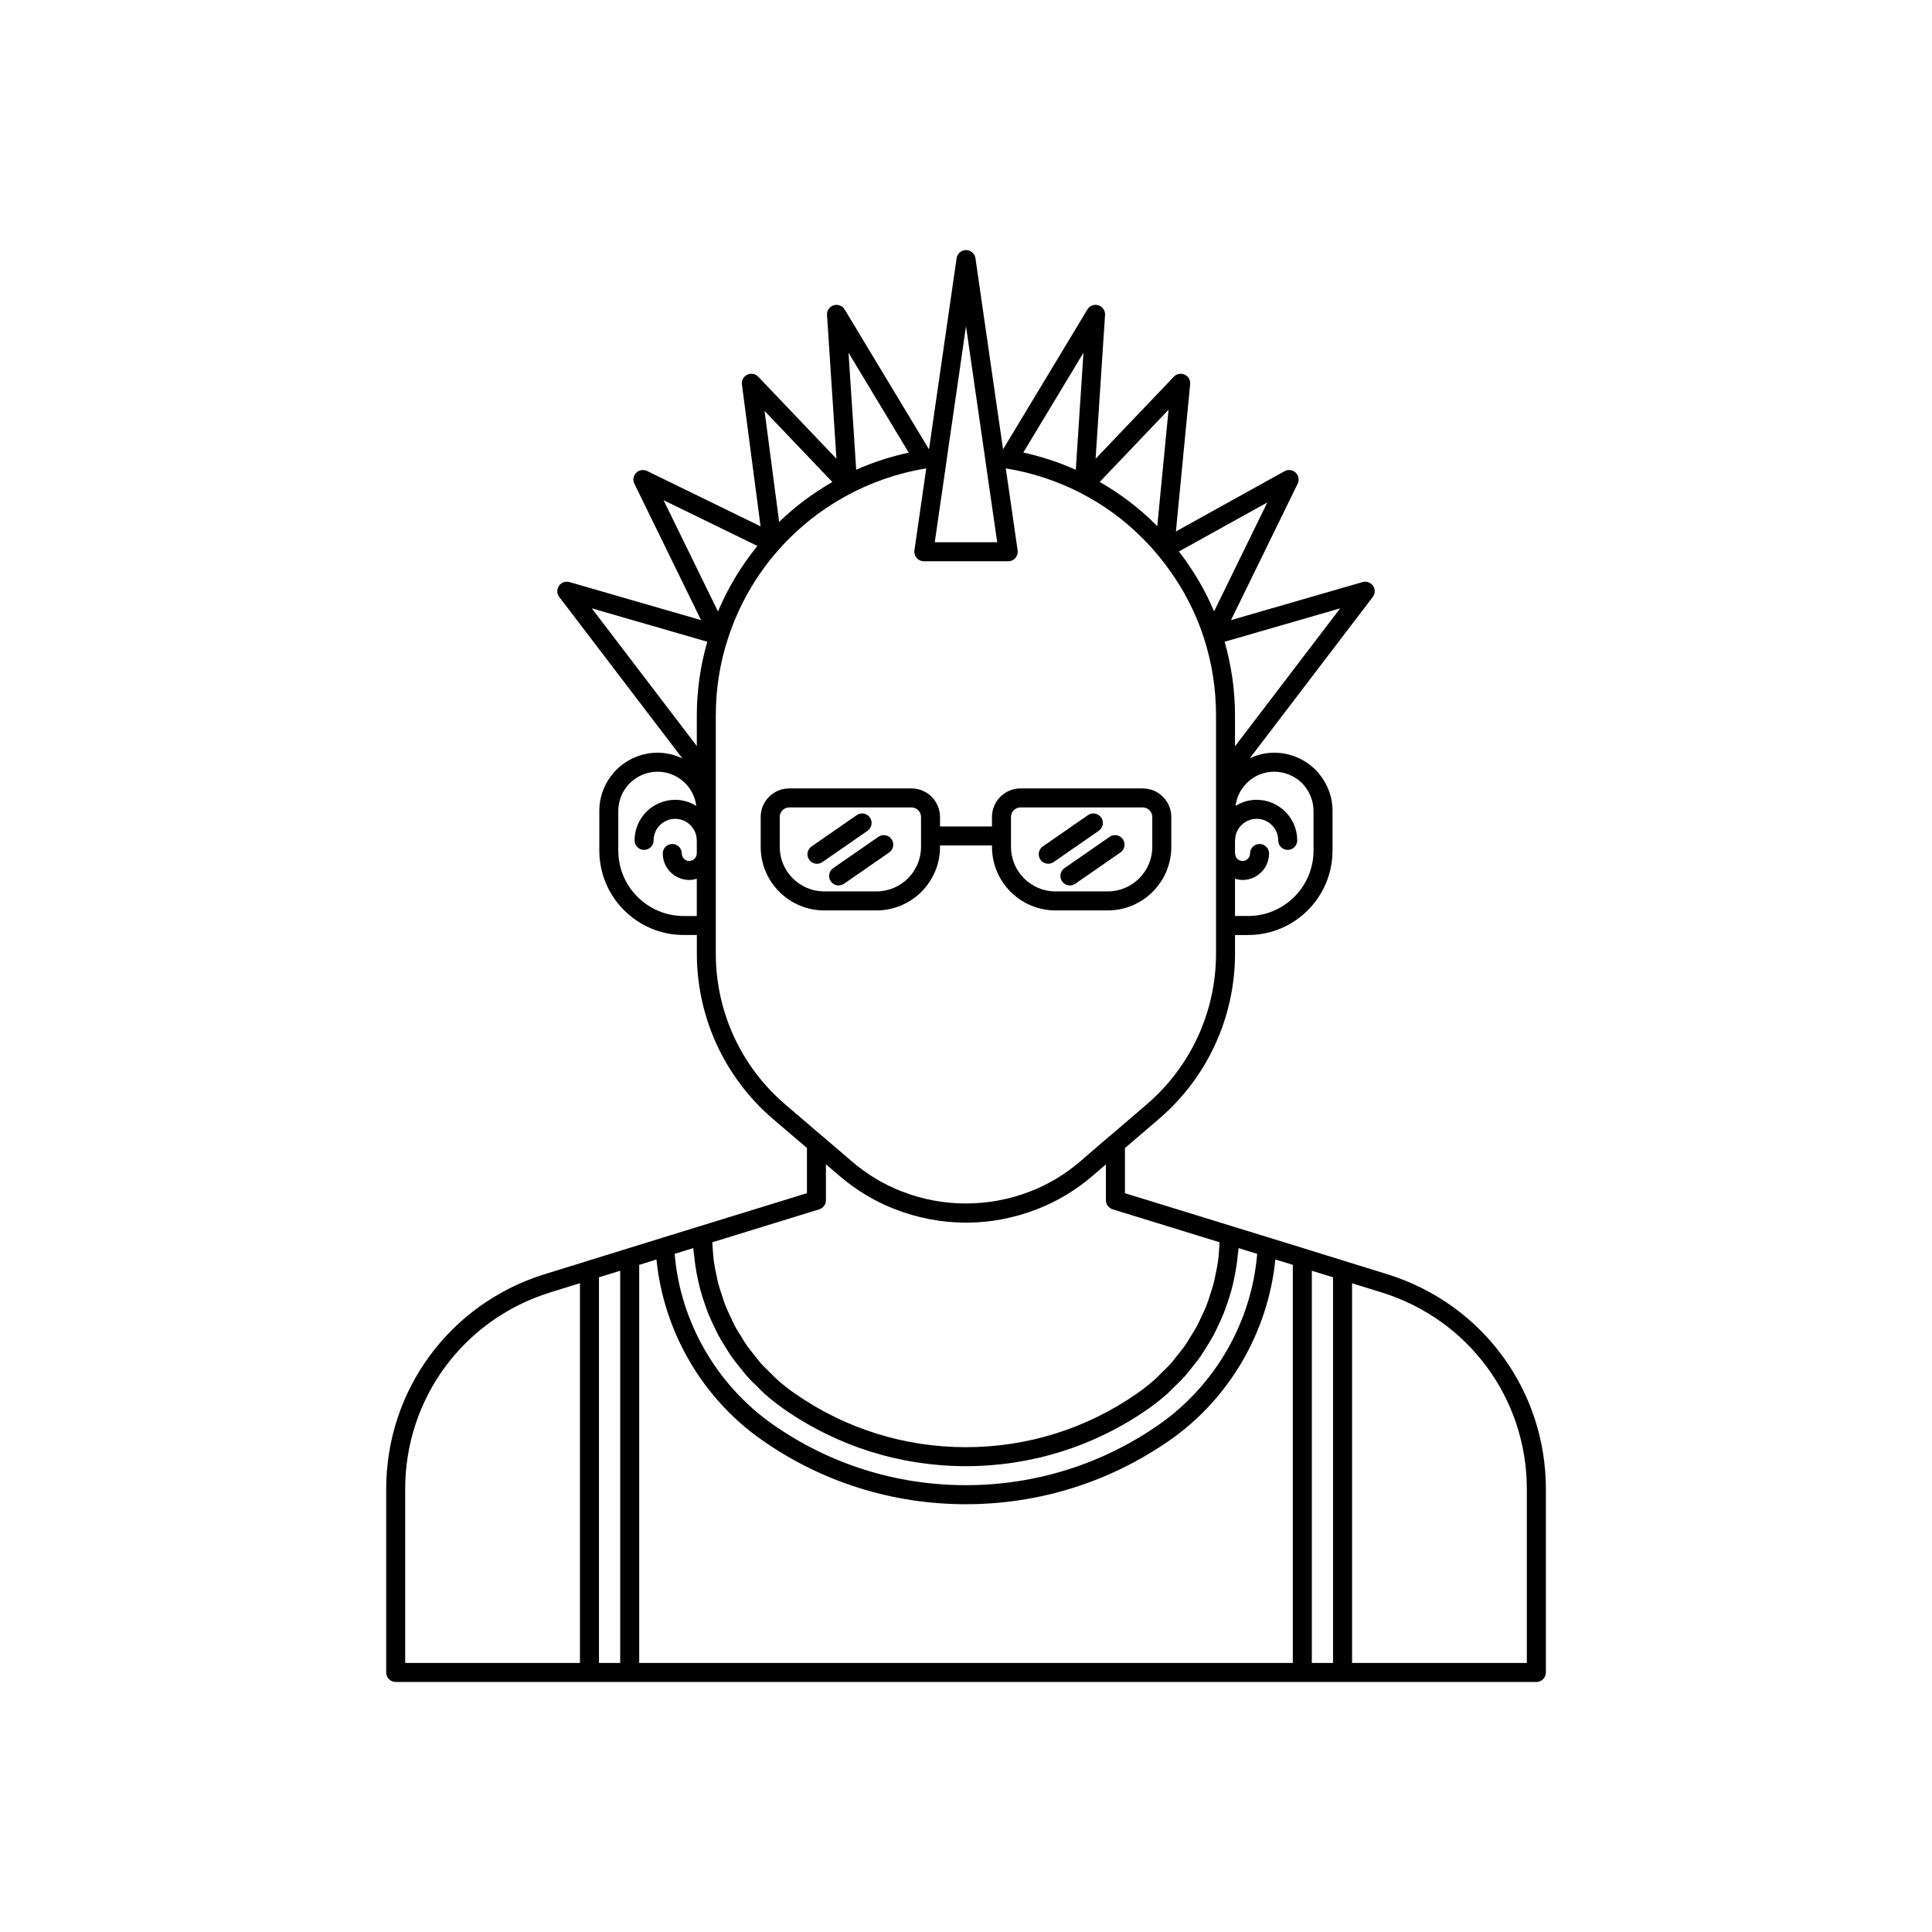<?xml version="1.0" encoding="UTF-8"?>
<!-- Uploaded to: ICON Repo, www.iconrepo.com, Generator: ICON Repo Mixer Tools -->
<svg fill="#000000" width="800px" height="800px" version="1.1" viewBox="144 144 512 512" xmlns="http://www.w3.org/2000/svg">
 <g>
  <path d="m511.94 481.78-22.066-6.852h-0.004l-0.004-0.004-19.293-5.945-28.453-8.77v-11.957l9.098-7.801c12.758-10.965 20.074-26.906 20.074-43.73l-0.004-4.934h3.477c12.336 0 22.367-10.035 22.367-22.367v-10.527c0-4.059-1.598-7.922-4.535-10.922-2.961-2.898-6.844-4.496-10.93-4.496-2.312 0-4.484 0.547-6.453 1.461l32.586-42.734c0.66-0.863 0.691-2.055 0.078-2.949-0.613-0.898-1.738-1.293-2.777-1l-34.879 10.086 17.676-36.156c0.48-0.988 0.27-2.176-0.527-2.934-0.801-0.762-1.992-0.906-2.957-0.375l-28.789 15.965 3.777-39.023c0.102-1.07-0.48-2.086-1.457-2.535-0.98-0.449-2.129-0.223-2.871 0.551l-20.73 21.742 2.5-38.102c0.078-1.16-0.652-2.223-1.758-2.566-1.121-0.355-2.312 0.109-2.914 1.102l-22.285 36.957c-0.031-0.004-0.062-0.008-0.09-0.012l-7.297-50.523c-0.184-1.242-1.246-2.16-2.496-2.16-1.254 0-2.316 0.922-2.496 2.16l-7.297 50.523c-0.031 0.004-0.062 0.008-0.09 0.012l-22.285-36.957c-0.598-0.992-1.785-1.445-2.914-1.102-1.105 0.348-1.836 1.41-1.758 2.566l2.5 38.102-20.73-21.742c-0.754-0.789-1.934-1-2.91-0.535-0.984 0.469-1.551 1.52-1.41 2.602l4.941 37.586-30.078-14.668c-0.965-0.473-2.125-0.277-2.887 0.48-0.762 0.762-0.953 1.922-0.48 2.887l17.676 36.156-34.883-10.086c-1.043-0.297-2.164 0.102-2.777 1-0.613 0.895-0.582 2.086 0.078 2.949l32.625 42.781c-1.992-0.941-4.195-1.508-6.539-1.508-4.082 0-7.965 1.598-10.969 4.535-2.898 2.961-4.496 6.828-4.496 10.879v10.527c0 12.336 10.035 22.367 22.367 22.367h3.477v4.938c0 16.824 7.316 32.762 20.078 43.734l9.094 7.773v11.977l-28.453 8.77-0.277 0.086-9.699 2.988c-0.016 0.004-0.027 0.016-0.039 0.02l-9.23 2.852-22.117 6.852c-0.004 0-0.012 0.004-0.016 0.004-24.926 7.894-41.668 30.727-41.668 56.824v48.617c0 1.391 1.125 2.519 2.519 2.519h302.29c1.391 0 2.519-1.125 2.519-2.519v-48.617c0-26.105-16.762-48.938-41.723-56.82zm-34.777-5.496c-1.473 18.02-11.094 34.816-26.004 45.234-15.062 10.516-32.77 16.07-51.203 16.07-18.422 0-36.094-5.559-51.105-16.07-14.941-10.441-24.582-27.238-26.059-45.234l4.926-1.523c0.039 0.621 0.164 1.227 0.223 1.844 0.094 0.984 0.207 1.965 0.355 2.938 0.18 1.195 0.41 2.375 0.664 3.551 0.207 0.957 0.422 1.91 0.676 2.856 0.316 1.164 0.691 2.301 1.082 3.438 0.312 0.918 0.621 1.832 0.98 2.731 0.453 1.129 0.969 2.219 1.496 3.316 0.41 0.859 0.801 1.723 1.258 2.559 0.59 1.09 1.254 2.133 1.914 3.184 0.496 0.785 0.961 1.582 1.492 2.34 0.746 1.062 1.57 2.066 2.391 3.074 0.551 0.68 1.059 1.383 1.641 2.035 0.961 1.082 2.012 2.086 3.062 3.094 0.531 0.512 1.016 1.059 1.566 1.551 1.641 1.461 3.367 2.84 5.191 4.113 14.23 9.922 30.914 15.164 48.246 15.164 17.363 0 34.062-5.242 48.293-15.164 1.824-1.273 3.551-2.652 5.191-4.113 0.551-0.488 1.031-1.035 1.562-1.543 1.051-1.012 2.106-2.019 3.07-3.102 0.578-0.652 1.09-1.352 1.637-2.027 0.82-1.012 1.648-2.016 2.394-3.082 0.535-0.762 1-1.559 1.496-2.344 0.66-1.047 1.324-2.09 1.914-3.18 0.453-0.84 0.848-1.703 1.258-2.566 0.523-1.094 1.039-2.184 1.492-3.309 0.359-0.898 0.668-1.816 0.984-2.734 0.391-1.133 0.762-2.269 1.078-3.43 0.258-0.945 0.473-1.902 0.68-2.867 0.254-1.172 0.48-2.344 0.66-3.535 0.148-0.98 0.262-1.961 0.355-2.953 0.059-0.617 0.184-1.219 0.223-1.836l1.324 0.406zm11.875-124.75c1.969 2.012 3.059 4.625 3.059 7.356v10.527c0 9.559-7.773 17.332-17.332 17.332h-3.477v-9.875c0.641 0.191 1.301 0.328 2.004 0.328 3.871 0 7.019-3.148 7.019-7.019 0-1.391-1.125-2.519-2.519-2.519-1.391 0-2.519 1.125-2.519 2.519 0 1.094-0.887 1.984-1.98 1.984s-1.984-0.891-1.984-1.984c0-0.035-0.02-0.062-0.02-0.098v-3.277c0-0.035 0.02-0.062 0.02-0.098 0-3.152 2.562-5.715 5.715-5.715 3.152 0 5.715 2.562 5.715 5.715 0 1.391 1.125 2.519 2.519 2.519 1.391 0 2.519-1.125 2.519-2.519 0-5.93-4.824-10.754-10.754-10.754-2.059 0-3.965 0.609-5.602 1.617 0.656-5.094 4.973-9.062 10.246-9.062 2.762 0 5.394 1.09 7.371 3.023zm10.133-46.32-27.883 36.562v-8.176c0-6.664-0.957-13.211-2.742-19.531zm-33.43 0.812c-2.387-5.676-5.531-10.977-9.32-15.875l23.43-12.996zm-15.051-22.57c-0.102-0.102-0.18-0.195-0.281-0.297-4.438-4.484-9.484-8.293-14.977-11.438l18.246-19.137zm-21.594-14.953c-4.527-2.016-9.18-3.547-13.91-4.574l15.945-26.449zm-29.094-38.07 5.066 35.082c0 0.012-0.004 0.02-0.004 0.031l3.207 22.156h-16.547l3.207-22.156c0-0.012-0.004-0.02-0.004-0.031zm-15.172 33.52c-4.797 1.051-9.473 2.539-13.926 4.531l-2.035-31.004zm-20.246 7.789c-5.106 2.926-9.852 6.465-14.102 10.574l-3.867-29.422zm-44.734 4.812 24.871 12.129c-4.266 5.231-7.816 11.098-10.449 17.371zm11.594 37.512c-1.812 6.277-2.781 12.824-2.781 19.535v8.109l-27.832-36.496zm-6.258 72.684c-9.559 0-17.332-7.773-17.332-17.332v-10.527c0-2.727 1.086-5.344 3.019-7.32 2.016-1.973 4.648-3.059 7.406-3.059 5.269 0 9.59 3.965 10.246 9.059-1.637-1.004-3.539-1.613-5.598-1.613-5.93 0-10.754 4.824-10.754 10.754 0 1.391 1.125 2.519 2.519 2.519 1.391 0 2.519-1.125 2.519-2.519 0-3.152 2.562-5.715 5.715-5.715 3.152 0 5.715 2.562 5.715 5.715 0 0.027 0.016 0.047 0.016 0.074v3.324c0 0.027-0.016 0.047-0.016 0.074 0 1.094-0.891 1.984-1.984 1.984s-1.98-0.891-1.98-1.984c0-1.391-1.125-2.519-2.519-2.519-1.391 0-2.519 1.125-2.519 2.519 0 3.871 3.148 7.019 7.019 7.019 0.699 0 1.359-0.133 1.996-0.324v9.875zm8.512 9.977v-63.129c0-7.066 1.094-13.957 3.254-20.484 2.828-8.723 7.527-16.891 13.594-23.637 10.027-11.266 23.742-18.824 38.629-21.293 0.008 0 0.012-0.004 0.02-0.004 0.016-0.004 0.027-0.008 0.043-0.008 0.074-0.012 0.152-0.027 0.23-0.039l-3.137 21.727c-0.105 0.723 0.109 1.457 0.59 2.012 0.477 0.555 1.172 0.871 1.902 0.871h22.367c0.73 0 1.426-0.316 1.902-0.871 0.48-0.555 0.695-1.285 0.59-2.012l-3.137-21.727c0.082 0.016 0.16 0.027 0.242 0.039 0.008 0 0.016 0.004 0.023 0.004 0.008 0 0.016 0.004 0.027 0.004 6.656 1.082 13.188 3.234 19.414 6.394 0.039 0.02 0.074 0.043 0.113 0.062 6.117 3.144 11.664 7.203 16.484 12.07 1.348 1.344 2.648 2.738 3.883 4.269 5.543 6.586 9.691 14.031 12.328 22.129 2.121 6.574 3.199 13.469 3.199 20.488v63.129c0 15.355-6.676 29.902-18.312 39.902l-9.887 8.48c-0.027 0.023-0.07 0.02-0.098 0.043l-7.699 6.641c-3.984 3.414-8.414 6.082-13.188 7.93-11 4.301-23.305 4.273-34.148-0.004-4.715-1.812-9.148-4.477-13.172-7.926l-7.758-6.648c-0.012-0.008-0.027-0.008-0.039-0.016l-9.934-8.496c-11.652-10-18.328-24.547-18.328-39.902zm32.773 58.895c4.461 3.82 9.387 6.781 14.621 8.793 5.965 2.356 12.504 3.602 18.91 3.602 6.441 0 12.801-1.211 18.898-3.594 5.293-2.055 10.219-5.016 14.641-8.809l3.543-3.039v9.496c0 1.105 0.723 2.082 1.777 2.41l28.336 8.734c-0.031 0.781-0.082 1.562-0.148 2.34-0.078 0.934-0.145 1.871-0.273 2.797-0.152 1.082-0.379 2.144-0.598 3.207-0.188 0.898-0.352 1.805-0.586 2.691-0.281 1.062-0.641 2.098-0.984 3.137-0.285 0.855-0.543 1.719-0.871 2.555-0.406 1.035-0.895 2.031-1.371 3.039-0.375 0.797-0.719 1.609-1.133 2.387-0.535 1.004-1.156 1.957-1.762 2.926-0.453 0.727-0.867 1.473-1.355 2.176-0.68 0.977-1.445 1.895-2.195 2.824-0.508 0.629-0.973 1.289-1.508 1.898-0.879 0.992-1.848 1.906-2.805 2.832-0.492 0.477-0.941 0.992-1.453 1.449-1.512 1.348-3.102 2.617-4.785 3.789-13.379 9.328-29.086 14.258-45.41 14.258-16.297 0-31.984-4.93-45.363-14.258-1.68-1.172-3.273-2.441-4.785-3.789-0.512-0.457-0.961-0.973-1.453-1.449-0.957-0.926-1.926-1.844-2.805-2.836-0.535-0.605-1-1.266-1.508-1.895-0.75-0.93-1.516-1.848-2.195-2.824-0.488-0.703-0.902-1.449-1.355-2.172-0.602-0.969-1.227-1.922-1.762-2.926-0.418-0.777-0.758-1.59-1.133-2.387-0.473-1.004-0.961-2-1.367-3.035-0.328-0.836-0.586-1.699-0.871-2.555-0.348-1.039-0.707-2.074-0.988-3.137-0.234-0.883-0.398-1.785-0.582-2.684-0.223-1.066-0.449-2.133-0.602-3.219-0.129-0.922-0.195-1.855-0.273-2.789-0.066-0.777-0.117-1.559-0.148-2.344l28.336-8.734c1.055-0.328 1.777-1.305 1.777-2.41v-9.531zm-58.113 129.08h-5.625v-102.2l5.625-1.742zm-56.98-46.098c0-23.891 15.324-44.789 38.137-52.008l8.18-2.535v100.64h-46.316zm62.02-59.406 4.578-1.414c1.891 19.062 12.121 36.789 27.984 47.871 15.859 11.105 34.531 16.98 53.992 16.98 19.473 0 38.176-5.871 54.09-16.98 15.836-11.062 26.051-28.793 27.938-47.883l4.629 1.426v105.5h-173.21zm178.25 1.559 5.625 1.746v102.2h-5.625zm56.98 103.95h-46.316v-100.63l8.125 2.523c22.844 7.211 38.191 28.113 38.191 52.012z"/>
  <path d="m376.29 385.27c9.281 0 16.832-7.551 16.832-16.832v-0.383h13.766v0.383c0 9.281 7.551 16.832 16.832 16.832h13.855c9.281 0 16.832-7.551 16.832-16.832v-7.938c0-4.168-3.391-7.559-7.559-7.559h-32.406c-4.168 0-7.559 3.391-7.559 7.559v2.519h-13.766v-2.519c0-4.168-3.391-7.559-7.559-7.559h-32.406c-4.168 0-7.559 3.391-7.559 7.559v7.938c0 9.281 7.551 16.832 16.832 16.832zm35.633-24.77c0-1.391 1.129-2.519 2.519-2.519h32.406c1.391 0 2.519 1.129 2.519 2.519v7.938c0 6.5-5.293 11.793-11.797 11.793h-13.855c-6.5 0-11.793-5.293-11.793-11.793zm-61.285 7.938v-7.938c0-1.391 1.129-2.519 2.519-2.519h32.406c1.391 0 2.519 1.129 2.519 2.519v7.938c0 6.5-5.293 11.793-11.793 11.793h-13.855c-6.504 0-11.797-5.289-11.797-11.793z"/>
  <path d="m374.54 360.66c-0.793-1.145-2.363-1.43-3.504-0.637l-11.965 8.293c-1.145 0.793-1.43 2.363-0.637 3.504 0.488 0.707 1.273 1.086 2.074 1.086 0.496 0 0.992-0.145 1.434-0.449l11.965-8.293c1.141-0.793 1.426-2.363 0.633-3.504z"/>
  <path d="m364.17 377.56c0.488 0.707 1.273 1.086 2.074 1.086 0.496 0 0.992-0.145 1.434-0.449l11.965-8.289c1.145-0.793 1.43-2.363 0.637-3.504-0.793-1.145-2.363-1.434-3.504-0.637l-11.965 8.289c-1.145 0.789-1.43 2.359-0.641 3.504z"/>
  <path d="m421.79 372.9c0.496 0 0.992-0.145 1.434-0.449l11.965-8.293c1.145-0.793 1.43-2.363 0.637-3.504-0.797-1.145-2.367-1.43-3.504-0.637l-11.965 8.293c-1.145 0.793-1.43 2.363-0.637 3.504 0.484 0.707 1.27 1.086 2.07 1.086z"/>
  <path d="m425.46 377.56c0.488 0.707 1.273 1.086 2.074 1.086 0.496 0 0.992-0.145 1.434-0.449l11.965-8.289c1.145-0.793 1.43-2.363 0.637-3.504-0.797-1.145-2.363-1.434-3.504-0.637l-11.965 8.289c-1.148 0.789-1.434 2.359-0.641 3.504z"/>
 </g>
</svg>